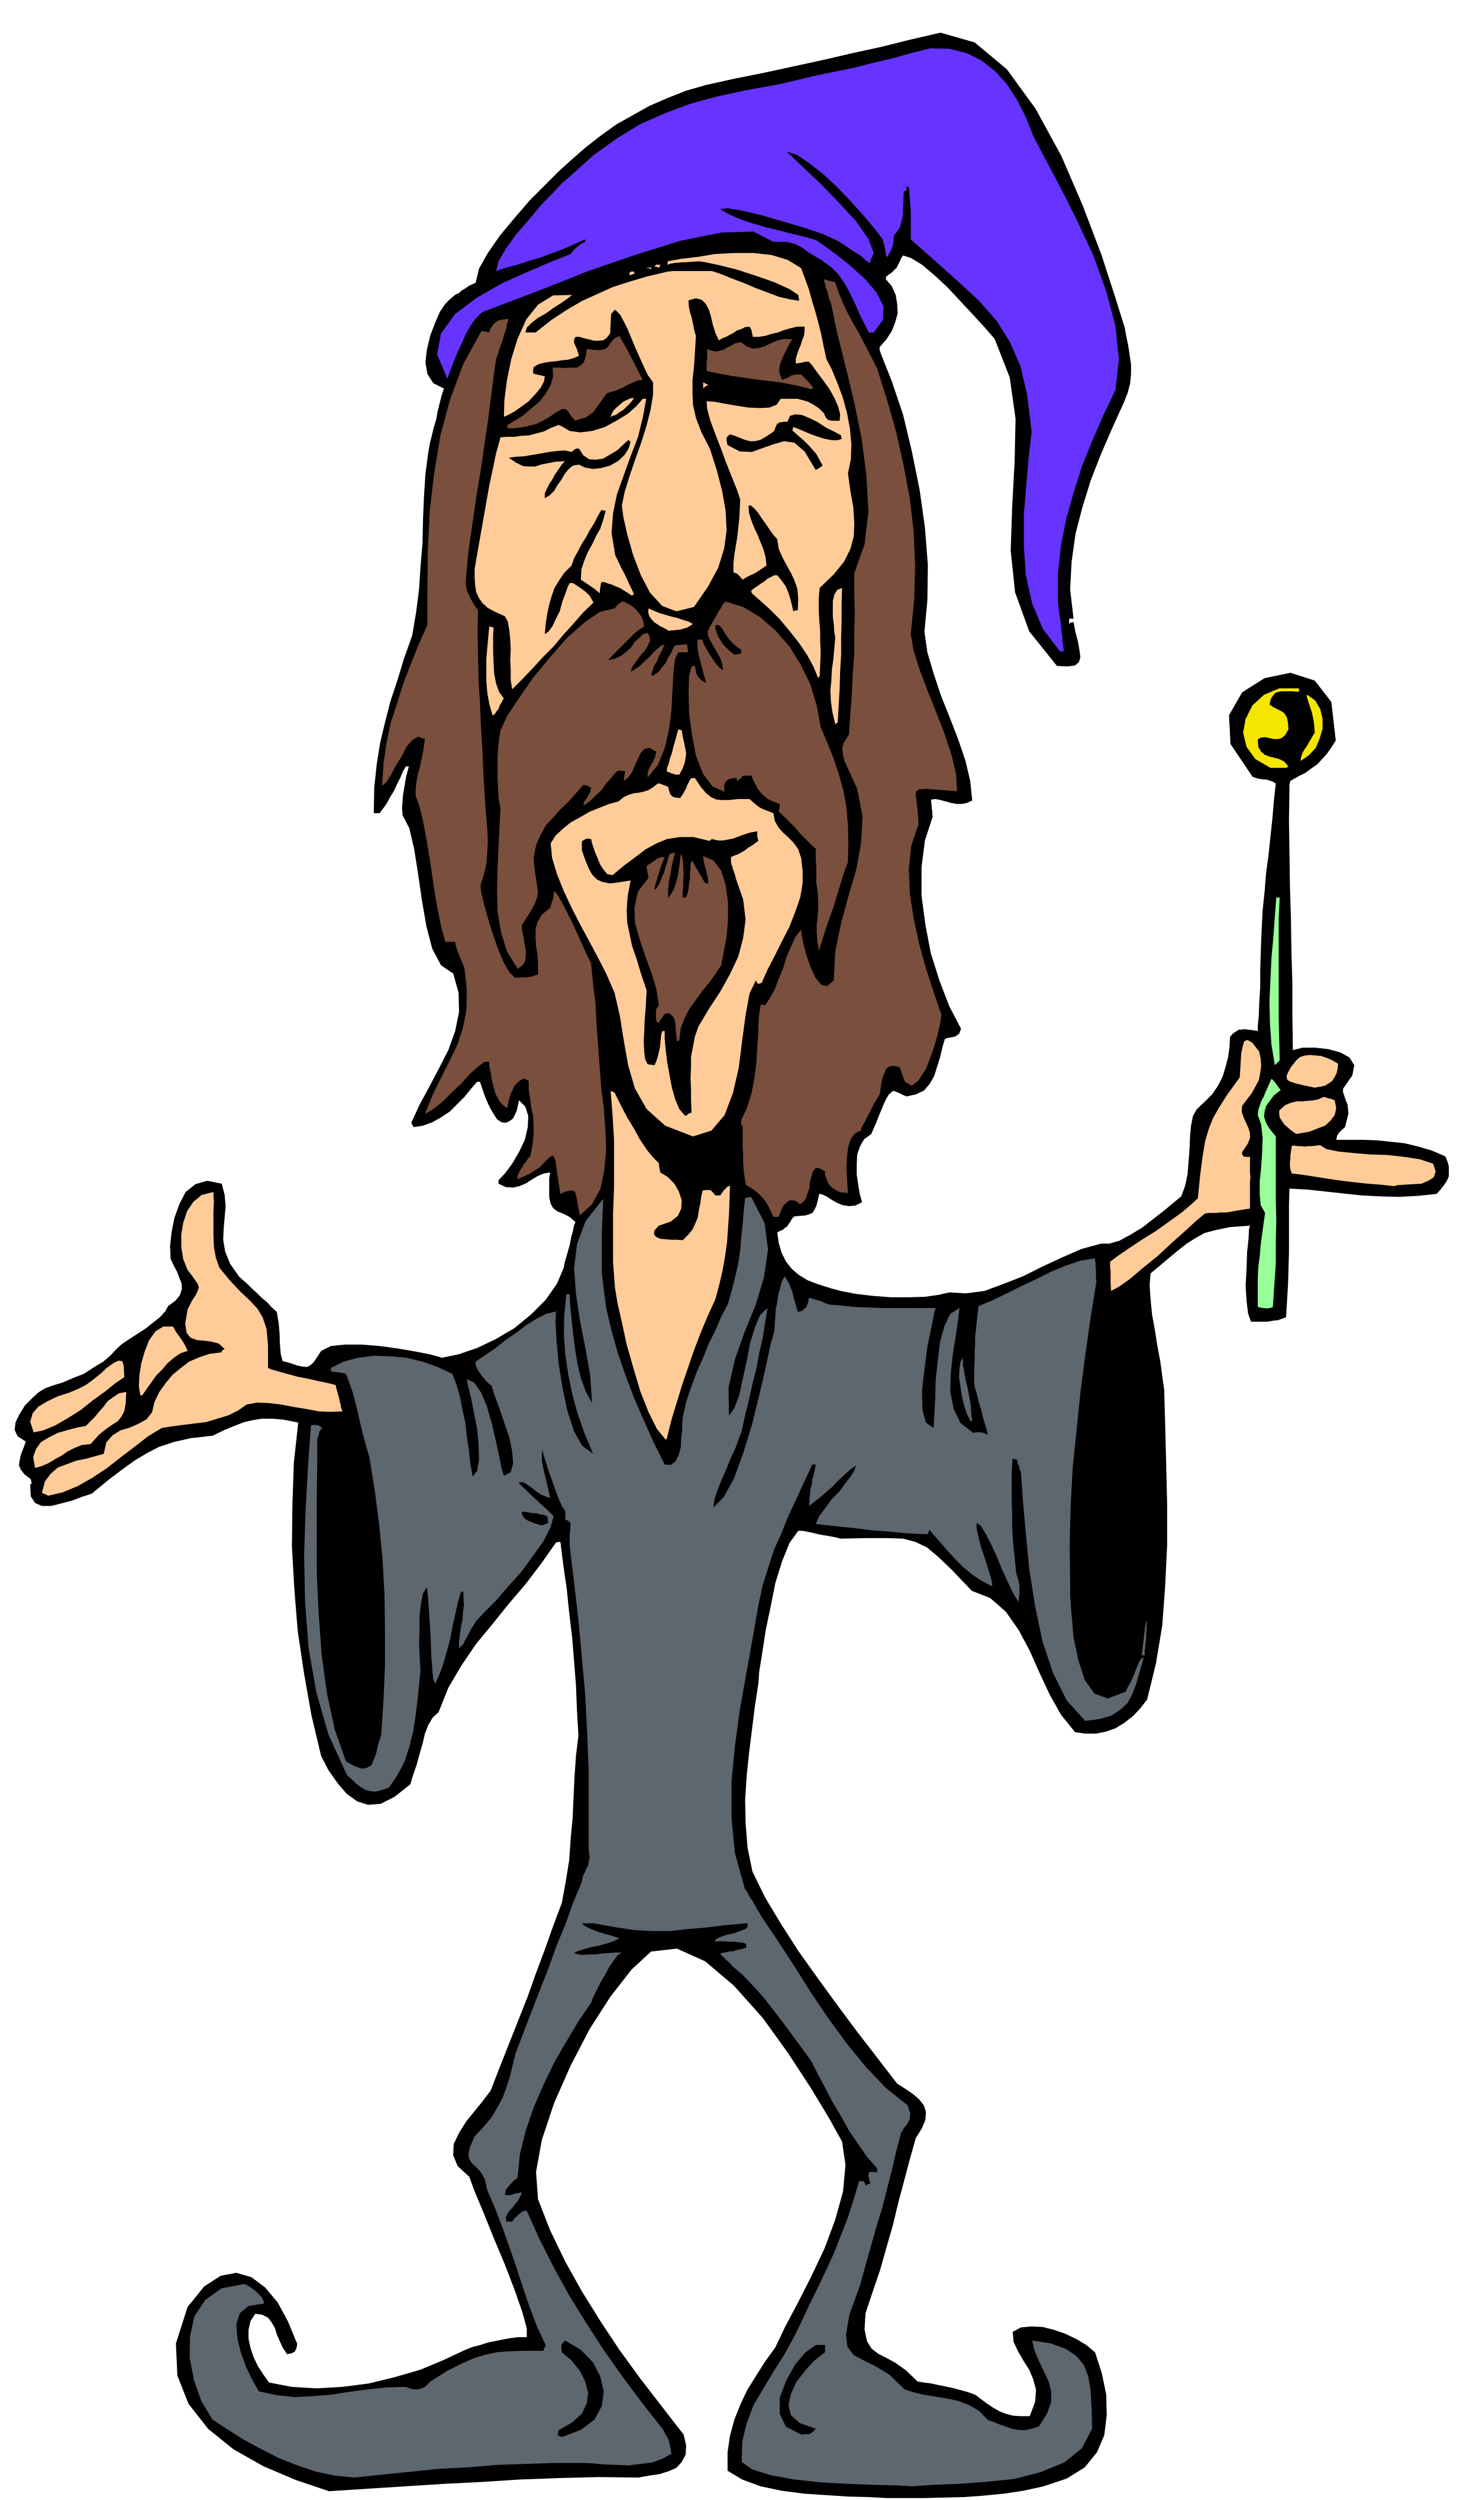 <svg xmlns="http://www.w3.org/2000/svg" width="490.455" height="828.673" fill-rule="evenodd" stroke-linecap="round" preserveAspectRatio="none" viewBox="0 0 3035 5128"><style>.brush1{fill:#000}.pen1{stroke:none}.brush2{fill:#5e666e}.brush3{fill:#fc9}.brush4{fill:#9f9}.brush5{fill:#7a4f3d}</style><path d="m1820 5124-38-2-41-1-46-3-45-3-46-6-43-9-38-14-30-18v-38l5-34 9-33 12-30 14-30 18-29 19-30 21-29 20-42 26-49 28-55 27-57 22-59 16-58 5-54-7-48-26-47-38-63-47-72-52-72-59-66-59-50-58-26-53 6-40 37-43 55-43 67-39 75-34 77-25 75-12 66 4 56 25 64 31 64 34 61 38 61 39 59 43 59 44 57 45 58 5 22-1 19-8 15-11 12-16 7-19 6-21 3-22 4-82-1-80 2-81 3-78 5-80 4-78 5-78 5-78 5-68-23-66-28-62-35-52-42-40-51-23-58-3-66 24-75 34-42 34-22 32-6 31 9 28 21 26 31 21 39 19 46-1 5-1 5-2 3-1 3-3 1-3 2-5 1-5 1-9-14-6-13-6-14-4-13-7-12-7-9-12-6-14-2-10 15-4 18v18l4 19 6 18 9 19 11 17 12 17 47 9 51 3 52-3 55-7 53-13 52-15 48-20 45-21 15-6 16-4 15-5 15-3 15-3 16-3 16-2h18v-18l-9-33-16-46-20-52-23-55-21-52-18-43-11-30-24-22-9-22 1-23 11-23 15-24 18-22 17-21 15-20 19-49 19-48 19-48 19-48 17-48 18-48 17-48 18-48 8-44 7-43 3-44 4-42 2-44 2-43 3-42 5-41-3-51-2-51-4-51-4-49-6-50-5-49-7-48-6-48h-5l-4 1-31 44-32 42-35 41-33 41-33 40-30 44-27 46-20 50-12 11-9 15-7 18-5 21-6 21-6 22-7 20-6 20-33 26-28 14-26 2-22-7-22-16-18-21-19-27-15-29-20-84-15-85-13-87-7-86-5-88 1-86 3-86 9-82-30-6-24-2h-21l-18 3-18 4-18 7-22 9-25 12-45 5-35 8-30 10-25 13-25 15-25 18-29 22-34 28-19 6-21 8-23 6-20 5H86l-14-6-9-14-1-22v-2l3-2-1-5-1-4-13-10-7-9-4-9 1-9 2-10 3-9 4-10 4-11-17-11-6-13 2-16 8-16 11-18 15-15 13-12 13-8 16-6 20-6 21-9 23-9 20-13 20-12 15-13 12-13 11-10 15-10 17-11 17-11 15-12 14-11 11-12 6-11 15-11 9-11 4-12v-11l-5-13-5-13-7-13-6-13-1-26 3-28 6-30 10-28 13-25 20-16 24-7 30 6 6 23 2 23-2 23-2 23-1 23 4 24 10 25 19 27 9 8 9 8 9 9 10 9 9 9 11 9 9 10 11 10 2 12 2 12 1 12 1 12v12l1 13 1 13 4 15 16 4 14 5 10 2 10 1 6-3 7-6 7-10 9-14 20-10 29-3h34l37 3 37 5 35 6 31 6 25 7 34-7 38-13 38-18 39-23 34-28 30-30 23-33 14-33 1-7 3-11 4-14 4-14 3-16 4-14 2-11 3-6-11-10-9-5-9-4-6-2-6-4-5-4-5-9-3-13v-39l1-6 1-6-13 2-12 5-12 7-12 8-14 6-13 3-15-1-15-7v-7l14-15 14-19 14-24 12-25 6-26 1-23-6-19-13-13-2 9-2 10-4 10-5 9-7 5-7 3-9-1-9-6-7-11-6-10-5-10-4-9-4-10-3-9-3-9-3-9h-6l-13 15-13 16-15 15-15 15-18 12-18 10-19 7-19 3-3-5-2-4 17-37 20-37 20-38 19-37 14-39 8-39-1-40-11-39-25-17-18-34-12-46-9-52-8-55-8-51-10-43-14-27-1-15 1-13 1-13 2-12 2-12 2-12 3-12 3-11h-6l-6 10-5 12-7 14-7 15-8 13-7 13-8 11-6 8h-12l1-53 5-47 7-44 10-42 11-43 14-42 14-46 17-48 8-48 6-47 3-47 4-47 1-48 2-47 3-47 6-45 3-17 4-16 4-17 5-16 3-17 4-16 4-16 5-15-22-11-12-19-4-24 3-26 7-29 10-26 10-23 11-16 8-8 7-6 6-5 7-3 5-5 7-4 9-6 13-6 7-29 18-32 25-36 30-36 31-36 32-32 28-28 22-20 32-28 32-25 32-23 34-19 34-19 37-16 38-15 42-12 59-13 60-12 60-13 60-13 60-14 60-13 60-15 61-14 70 20 66 55 59 81 53 97 44 102 38 100 28 86 20 64 3 17 4 19 3 19 3 21v19l-2 20-5 19-8 20-24 53-23 53-21 54-17 55-14 54-8 57-3 57 7 60h-9v11l3-3 6-1 4 21 5 19 3 17 2 15-3 10-8 7-15 2-22-1-57-71-29-80-9-86 3-89 5-92 2-89-12-85-31-79-20-23-23-25-27-29-26-28-28-26-25-21-23-14-16-5-4 6-3 7-3 6-3 6-5 5-5 5-6 4-6 5v5l12 14 8 18 3 18 1 20-5 18-7 18-11 17-14 16v5l2 7 23 58 23 68 18 75 16 79 11 78 6 77-1 72-6 65 6 42 13 44 15 45 18 45 17 44 15 44 10 42 4 40-11 5-10 2h-11l-11-2-11-3-11-3-10-2-9 1v6l1 9v4l1 5v5l1 6-16 49-7 55v58l8 60 11 58 18 57 20 52 24 46-2 6-2 5-4 2-3 3-5 1-5 1-6 1-6 2-5 17-5 21-6 19-6 19-9 16-12 14-17 8-19 4-7-3-6-3-4-2-3-1-5-2h-3l-8 7-6 10-5 11-5 12-5 12-5 13-5 11-5 12-15 11-8 14-6 17-1 21v20l3 20 3 19 5 18-14 7-13 1-13-2-12-5-12-7-9-6-9-4-6-1-3 14-3 11-4 8-4 6-7 3-7 2-11 1-12 1-5 5-3 6-4 5-3 5-5 3-4 4-6 2-5 3 3 22 6 20 9 18 12 15 14 12 18 11 21 8 25 8 22 6 31 6 34 4 38 3h36l34-1 28-4 22-5 34 2 38-5 38-14 41-16 40-20 41-19 39-17 40-11h17l21-6 22-12 25-15 23-18 22-17 19-16 16-13 8-22 5-24 2-26 2-25 1-26 2-22 4-20 8-14 17-16 15-15 12-18 9-18 6-20 5-19 3-21 1-21 6-7 6-4 6-4h6l6-1 7 1 9 1 11 2v-10l2-20 1-28 2-31v-35l1-33 1-30 1-22 2-39 4-38 3-38 5-37 4-38 4-37 3-36 4-36-7-4-6-2-6-2h-6l-6-1-6-1-6-2-5-2-45-67-3-59 27-47 46-29 53-11 50 16 34 44 9 79-9 14-9 13-10 11-10 11-12 8-12 9-14 7-14 8-3 2-1 3-1 4v8l-1 66 1 66 1 67 2 67 1 67 2 68v67l1 69 20-5h26l27 3 25 7 18 10 10 16-4 21-19 27v8l3 8 2 7 4 9 1 8 1 11-3 12-4 16-7 6-5 5-4 6-2 9h54l29 1 29 3 28 3 29 7 27 8 28 12 4 10 3 10v21l-4 9-6 9-7 9-8 9-39 4-38 2-39-1-38-2-38-4-37-4-37-4-36-2-1 33v99l-1 33-1 33-2 33-2 33-8 3-9 3-10 1-10 2h-35l-6-17-3-25-2-32 2-34 1-34 3-28 1-20 2-7-41 3-29 6-23 6-18 10-19 12-19 15-24 20-31 26-2 24 2 29 3 31 6 33 5 32 6 32 4 30 4 28 2 73 2 79 2 82v84l-4 83-6 82-13 78-18 74-14 18-15 16-18 14-18 11-20 7-20 4h-22l-21-3-29-36-23-41-21-45-20-45-23-43-26-37-32-28-38-15-39-41-29-28-24-20-23-11-26-7-32-1h-42l-54 1-12-3-11-2-12-2-11-2-12-3-10-2-10-2h-9l-18 25-15 37-14 45-10 50-10 48-7 46-6 37-2 26-7 46-6 48-6 48-5 48-3 48 1 49 4 49 10 49 26 53 33 55 36 56 40 56 40 55 41 55 41 53 40 52 16 10 16 11 13 11 10 13 4 13-1 16-7 17-13 21-12 43-12 45-12 45-11 46-13 45-13 46-15 44-15 45-2 33 5 24 9 15 14 11 16 8 20 11 21 15 24 23 13 2 15 2 14 3 15 3 14 3 15 4 15 4 17 6 12 9 12 9 12 8 14 8 12 5 16 4 15 1h19l11-29 2-25-6-22-8-19-12-19-11-19-9-19-2-21 17-9 21-2 23 1 24 6 23 8 23 11 20 12 18 15 14 43 9 44 1 42-5 41-15 35-25 31-37 23-48 16-41 9-40 6-41 4-40 3-42 1-40 1h-77z" class="pen1 brush1"/><path d="m1872 5100-32-2-45-1-53-2-56-3-56-6-49-9-38-12-21-15 1-41 9-38 14-37 20-34 21-35 21-33 19-34 17-34 17-37 18-36 17-36 16-35 14-36 14-36 12-37 11-37h9l2 3 3 6 4-3 5-1-2-6-1-5-1-6 1-6 3-1h7l7 1v-8l-21-24-18-26-19-28-16-29-18-30-15-29-15-28-13-26-19-26-19-26-20-27-20-26-21-27-21-23-21-22-21-18-7-8-7-6-7-7-4-4 3-2 7-1 8-2 10-1 8-3 8-1 6-2h3v-9l-7-2-8-1-9-1h-9l-10-1h-17l-5 1 4-6 11-5 13-4 14-3 13-5 10-4 4-6-2-5-46 4-40 5-37 3-35 4h-36l-37-2-40-6-44-8h-21l-1 1-1 1 6 4 8 4 9 4 11 4 10 3 11 3 10 3 11 4-6 3-9 4-13 4-14 4-16 3-14 4-13 4-8 4 6 2 11 2 12-1h15l14-2 15-1 13-1h12l-9 6-8 11-9 13-9 17-9 15-8 16-7 14-4 11-26 38-25 42-25 43-22 46-20 46-16 47-12 48-5 49-9 7-8 9-7 9-2 10 6 1 8-1 4-2 5-1 6-1 6-1-3 8-5 9-6 7-5 7-6 6-5 7-3 7 1 9h12l6-8 7-6 3-3 4-3 4-2h6l27 60 30 59 31 56 34 55 35 54 38 54 41 55 44 56 5 10 6 10 1 6 2 6 1 7 2 10-18 10-21 8-24 3-25 3-26-1-24-1-23-2-18-1h-60l-60 2-59 2-59 5-60 3-58 6-59 6-58 6-39-4-38-8-39-13-38-15-39-20-35-19-33-21-29-19-23-38-15-43-9-46 1-44 9-41 22-33 33-24 47-9 3 1 6 3 6 4 8 6 6 6 6 6 4 7 2 7-32 5-18 15-7 22 2 29 7 29 11 30 13 27 13 23 37 8 37 4 37-2 38-3 37-6 39-5 38-4 39-1 5 2 6 2 7 1h8l6-2 7-3 5-5 6-6 35-22 30-15 25-11 23-7 23-5 26-2 31-1h39l2-6 3-5-19-41-15-40-14-41-13-40-14-41-14-39-15-39-16-37-5-23-8-14-9-10-8-7-6-8-3-10 3-16 10-23 18-19 16-19 12-20 11-20 8-22 7-21 6-25 6-24 17-45 17-44 17-44 17-43 16-45 18-43 16-45 18-43 2-11 4-8 3-8 4-6 1-8 2-8-1-9-1-10v-158l-3-78-4-78-7-78-7-77-9-77-9-75v-25l1-5v-9l1-8-6-5-5-2v-18l-6-8-6-13-7-18-7-20-8-22-6-19-5-16-2-10-1 11v12l2 12 3 13 3 12 3 13 3 13 3 14-11-4-9-4-9-6-6-5-8-6-7-5-7-3-8 1 3 4 9 8 11 11 13 12 12 11 11 10 8 8 5 5-6 22-14 28-22 31-24 33-28 31-25 29-23 23-16 17-11 17-7 14-6 10-3 7-6 6-3 4v-16l2-15 2-15 3-14 1-15 2-15-1-14v-13h-5l-6 20-5 23-6 26-5 27-7 26-7 25-8 22-9 20-4-10-2-20-2-28-1-31-2-34-2-31-2-27-2-17-8 12-4 20-3 25v29l-1 28 1 25 1 19 1 12-3 28-3 32-4 32-5 33-8 32-10 31-15 28-17 25-15 5-12 3-12-1-10-3-10-6-9-7-9-9-9-8-38-83-25-87-16-92-7-93-2-95 3-93 5-90 6-84 5-1h6l5 1 7 5-5 6-2 8-3 9v52l-1 66v157l4 84 6 83 11 80 16 74 23 65 18 10 15 5 10-2 9-5 5-11 5-14 4-18 6-18 5-73 3-72v-72l-1-72-4-73-7-71-9-70-11-68-6-20-6-22-6-24-5-23-6-24-6-22-7-20-6-16-8-2-8-1-8-1-7-1v-7l26-13 30-8 32-4 34 1 33 3 33 8 31 11 30 14 9 23 7 25 5 26 6 27 3 27 4 27 3 28 5 28 9-12 4-23-1-31-3-33-7-35-6-30-6-24-2-12 15 7 14 20 12 28 10 35 8 34 7 33 5 25 5 16 14-7 5-18-2-25-6-29-11-32-10-30-10-26-5-17-7-6-6-6-6-7-4-6-5-7-3-6-2-6v-6l19-13 21-14 21-17 22-15 21-16 21-13 20-10 20-5-1 22 2 37 4 45 8 51 10 48 14 43 17 30 22 16-18-43-14-40-11-41-8-39-6-41-3-40 1-41 4-42h7l1 23 3 28 3 29 4 32 5 30 7 30 10 27 13 24-4-58-10-56-11-56-8-53-4-53 6-50 18-48 36-45-1 22-1 23-1 21v86l3 26 6 46 11 47 13 46 16 46 17 45 20 46 20 45 23 46 12 1 10-7 7-14 4-16 1-19 2-17v-15l1-9 7-32 10-30 11-30 13-29 12-30 14-28 12-28 14-27 8-29 7-27 6-27 4-26 2-27 3-26 2-27 3-27 5-2h8l27 53 7 54-8 56-17 57-23 56-20 57-13 57 1 58 11-16 10-26 7-33 8-36 7-37 10-33 11-26 15-14-5 31-5 31-7 31-6 32-8 31-7 32-8 32-7 33-6 15-7 20-10 21-9 23-10 22-8 21-6 18-2 16 21-21 21-38 19-52 18-58 15-61 13-56 10-47 8-29 1-15 1-15 1-15 3-14 2-15 4-14 3-13 6-11 4 6 5 8 3 8 4 10 2 9 3 11 3 10 3 11 5-1 5-2 3-3 4-3 4-10 2-10 8 2 9 3 4 1 6 2 6 3 9 3 26 2 27 3 27 1 27 1h111l-3 11-6 30-8 39-6 46-5 44 1 39 7 26 16 11 1-24 2-33 1-39 4-40 5-40 9-33 12-25 19-12-3 25-5 34-6 37-4 39-1 37 7 35 14 29 26 20 7-1h7l7 1 9 4-1-5-3-11-5-16-4-17-6-20-4-16-4-14-1-7v-27l1-21v-17l1-14v-16l2-17 2-21 3-25 27-11 29-14 30-15 32-15 30-15 31-13 30-10 30-5v4l1 5v6l1 6v19l1 7-12 75-11 77-10 77-8 78-8 78-4 78-2 78 1 78v26l3 40 4 46 10 47 13 40 20 28 27 10 37-14 4-9 5-8 4-9 4-8 3-9 4-9 3-8 5-8 2-1 3-1-8 28-7 25-8 21-10 19-15 14-18 12-24 7-30 4-38-42-28-56-22-66-15-72-12-76-7-73-6-68-4-57-3-7-1-6-3-7-1-6-5-1-4-1-2 28v57l1 29v29l2 29 3 30 3 30 1 5 2 7 2 7 2 9v17l-1 8-1 9-11-18-11-23-12-26-11-27-12-26-11-21-10-16-8-5v11l4 18 5 20 8 23 6 20 6 19 3 12v7l-23-12-19-13-18-15-14-14-15-16-13-15-14-16-13-15-1 3-2 6-28-1-29-2-30-3-29-2-30-4-30-3-28-3-26-3 7-16 12-16 13-18 16-16 13-18 11-14 8-13 2-9-12 9-12 11-12 11-11 12-12 10-12 11-12 9-12 10v-12l1-12 1-11 3-9 1-11 3-10 2-10 2-10h-7l-17 36-16 35-16 34-14 35-15 33-12 37-12 38-9 42-12 69-13 72-13 73-10 74-7 73v74l7 72 20 72 1 2 5 7 3 7 7 10 8 14 11 19 31 46 34 52 34 54 37 55 38 52 40 49 41 43 45 36 2 8 3 8-1 6v6l-3 5-3 6-6 7-6 10-10 38-9 39-10 39-10 39-12 39-11 39-11 39-11 40-22 61-7 41 3 25 13 17 19 10 26 13 28 17 31 30 18 6 21 5 24 4 25 4 23 5 23 9 20 12 17 18 12 4 12 5 12 4 13 5 12 2 14 1 15-3 15-5 17-27 8-23v-22l-5-20-10-21-10-21-9-21-5-21 39 6 30 11 21 14 16 19 9 23 5 30 2 35 1 43-21 40-36 29-49 20-54 14-59 6-56 4-52 2-42 3z" class="pen1 brush2"/><path d="m1153 4999-4-2-4-1v-6l1-5 28-16 20-18 10-21 3-21-6-24-11-22-17-21-20-17-1-8v-7l4-6 4-3 32 19 25 26 15 29 7 31-4 29-15 28-28 21-39 15zm492-5-32-16-13-27v-33l13-34 18-33 22-26 21-15h19v15l-22 17-19 21-18 23-11 25-5 22 5 21 18 16 33 12-7 7-6 4h-8l-8 1z" class="pen1 brush1"/><path d="m2343 3396 1-9 1-8 1-9 1-8 1-9 1-8 1-9 2-8 1-2 1-2-1 8v9l-1 9v9l-1 9-1 9-1 9v9h-3l-3 1z" class="pen1 brush2"/><path d="m1111 3129-9-3-7-2-7-3-5-2-6-4-3-4-3-5v-5h6l6 1 6 1 6 1h6l6 2 7 1 9 3 1 7 1 7-3 1-1 1-4 1-6 2z" class="pen1 brush1"/><path d="m99 3068-6-3-3-1-2-1-2-1 6-23 12-16 15-13 19-7 19-7 20-4 18-5 18-5 5-23 13-15 16-10 20-6 18-8 16-9 11-14 5-21 10-21 13-18 14-17 17-14 17-13 21-9 21-7 24-3 2-4 5-3-12-11-15-4-15-2-14-1-14-5-8-10-3-19 5-29 9-18 8-12 4-9 2-6-2-7-4-6-7-10-10-13-9-22-4-25v-26l4-24 8-24 13-19 17-14 24-6v6l1 14-1 20v48l1 25 4 22 7 20 23 28 21 22 18 17 16 17 11 18 8 24 3 33v47l7 3 14 4 18 5 22 6 21 4 22 5 19 4 16 4 1 6 2 7 2 7 2 7 1 6 2 7 1 7 3 7-25 1-24-1-26-5-25-4-26-5-25-3-24-1-22 4-17 12-20 10-23 7-23 7-25 3-24 3-23 3-19 3-28 17-27 21-29 22-28 22-30 20-30 17-31 13-30 7z" class="pen1 brush3"/><path d="m72 3011-4-22 6-17 10-14 17-10 18-9 21-6 19-5 17-3 9-9 9-9 9-11 9-10 9-12 11-8 12-8 15-3-1 23-3 17-6 11-7 9-11 7-13 9-15 12-17 19-18 2-15 6-14 7-13 9-13 7-13 8-14 6-14 4zm1294-58-18-22-17-34-17-43-14-47-14-49-10-46-9-40-5-30-4-52v-102l2-50v-100l-3-51-4-49 4 1 4 2 6 12 9 18 11 21 14 23 12 22 14 21 13 16 12 12 1 9 2 10 15 9 14 14 9 16 6 18-1 17-7 15-15 12-24 8-9 10-1 8 4 5 9 4 11 1 12 1h12l11 1 11-11 9-11 6-13 5-12 2-14 3-14 2-15 3-12 6-1h9l3 2 3 3 5 6h10l7-10 9-9h4l-1 28-1 29-2 28-2 30-4 28-5 29-7 30-8 30-16 35-15 36-13 34-12 35-12 35-11 36-11 36-10 40h-1l-1 1zM69 2938l-7-22 5-17 12-14 19-11 21-10 22-7 19-8 16-8 15-11 15-12 14-13 13-9 10-5 8 1 3 10 1 23-18 12-21 17-25 18-25 20-27 17-26 15-24 10-20 4z" class="pen1 brush3"/><path d="m1992 2916-7-14-6-17-5-20-3-20-3-21 1-17 2-14 5-8v15l3 16 3 16 4 17 3 16 3 17 1 16 2 17h-2l-1 1z" class="pen1 brush2"/><path d="m288 2862-3-18 1-23 4-25 7-24 9-23 13-18 16-10h20l2 3 3 6 4 6 6 8 4 6 5 8 3 6 3 7-15 5-13 9-13 11-11 13-12 12-10 14-10 14-9 13h-4z" class="pen1 brush3"/><path d="m2600 2684-6-1h-4l-3-1h-2l-3-1-1-2v-54l1-25 3-23 2-24 3-22 3-22 3-21-9-16-2-22v-27l3-29 2-31 1-29-3-27-7-20 1-10 3-9 3-9 5-9 4-10 4-9 4-9 4-9 3 2 5 6 5 7 6 8-14 11-9 12-7 10-3 11-1 11 4 12 7 12 13 16v130l1 44-1 43v44l-3 44-3 45-3 1-1 1h-4l-4 1z" class="pen1 brush4"/><path d="m2280 2648-1-16v-26l-1-6v-12l16-12 22-15 27-18 29-18 28-20 25-18 20-17 13-12 5-49 5-38 5-30 7-24 9-23 13-23 18-28 24-33 1-15 1-16 1-18 3-14 3-11 7-3 10 6 14 18 3 15 1 15-2 14-3 15-7 13-7 13-10 13-10 13-1 12 4 12 5 11 5 11 3 10v11l-5 12-11 16v5l4 5h12v32l1 10-1 10v54l-13 2-12 2-12 2-11 2h-12l-12 1h-11l-9 1-17 14-23 21-28 25-29 27-31 25-27 23-23 16-15 8z" class="pen1 brush3"/><path d="m1587 2496-6-13-5-10-6-10-6-7-8-8-7-6-9-6-9-5-3-16-2-16-1-15v-15l-1-15v-44l-2-2-1-1v-9l12-26 9-29 6-31 4-31 2-32 2-32 1-30 4-27 3 1 6 1 10-15 10-18 8-21 9-22 7-23 9-21 9-20 12-15 1 10 4 20 6 23 9 25 9 20 12 15 12 3 14-12 3-60 12-57 15-56 16-54 10-55 3-55-11-56-26-57-3-12-1-8-1-7 2-4 1-6 3-4 4-7 4-6 3-42 3-42 2-42 3-41v-42l1-41-1-41v-40l21-59 8-67-4-74-10-77-16-78-18-74-17-68-12-58-3-6-1-6-2-6-1-6-3-6-1-6-2-6-1-6 5 1 5 2 6 1 7 2 7 21 9 22 10 21 12 22 12 21 12 23 12 23 12 24 20 63 19 67 15 67 13 69 8 69 3 70-2 69-7 71 6 34 13 41 16 42 18 45 17 44 14 43 9 38 2 35-38-3-25-2-15 1-6 4-1 7 2 14 2 18 2 28-15 45-5 48 2 50 8 51 11 51 14 51 16 49 16 47-3 19-7 29-10 32-12 31-15 23-14 11-14-8-11-30-13-3-9 2-6 5-3 8-4 9-2 11-2 12-2 12-12 20-8 16-6 11-4 9-4 6-2 4-2 4v4l-13 6-9 13-5 17-2 20-1 20 1 20 1 17 1 15-13-1-9-3-8-5-6-5-5-7-3-8-3-8v-7l-8-5-4-2h-7l-6 7-3 11-3 11-1 12-4 11-3 10-5 7-7 5-10-7-7-1-7 1-5 5-5 5-4 7-3 8-3 8h-11zm-397-3-4-19-2-13-2-10-2-6-4-3h-6l-9 2-11 5-7-44-3-24-5-11-5 2-10 9-12 13-20 13-26 12v-7l3-7 3-6 4-5 3-6 5-6 3-5 5-5 5-25 2-21v-20l-1-17-4-18-2-17-3-18v-19l-6-3-3-2-9 4-6 6-6 6-3 8-4 7-3 10-2 9-2 11-10-7-7-9-7-13-4-14-4-16-2-14-3-13v-9h-10l-13 10-17 15-17 19-20 19-19 19-19 15-17 10 17-42 18-36 17-34 15-31 11-34 7-36 1-41-5-46-3-7-3-7-3-7-2-6-3-7-2-6-2-7-1-6h-20l-8-28-8-39-8-47-7-49-8-48-8-42-8-31-6-15v-16l2-16 3-15 4-14 3-15 3-14 2-14 2-13-14-5-12 7-12 14-10 20-12 19-10 19-9 14-9 8 3-46 6-42 9-42 13-40 13-41 15-39 16-40 18-40v-78l1-78 4-79 9-77 13-78 20-74 27-72 37-67 8 1 8 2 3-9 4-5 3-5 5-3 4-3 6-1 6-1 9-1-3 8-2 11-4 12-4 14-5 13-4 13-4 12-2 12-7 54-7 55-8 55-8 55-9 54-8 56-8 55-5 56v9l1 8 2 7 3 7 3 6 4 8 5 8 7 10-1 47 1 48 1 48 3 48 2 47 3 48 2 49 3 50 1 19 2 22 2 23 1 24-1 23-2 24-5 22-7 22 1 12 5 22 8 29 10 33 11 32 12 29 12 21 12 12 5-1h17l6-1 6-1 6-2 7-2v-21l-1-19-3-19-1-17v-17l4-15 9-15 17-14 3-10 3-9 1-8 1-8 6 7 9 15 10 19 12 24 11 24 11 24 9 20 8 16 2 22 2 20 2 18 3 21 1 24 2 32 3 41 4 54 2 27 5 37 3 42 2 44-4 42-8 39-17 31-25 23z" class="pen1 brush5"/><path d="m2860 2433-27-3-27-2-27-3-26-3-27-4-25-4-26-4-24-3-3-8-1-7v-8l1-7v-7l1-7 1-7 1-6h6l7 1h6l8 1 6-1h8l8-1 9-1 13 8 24 5 30 3 35 3 35 1 36 4 32 5 27 9 5 16-4 12-11 7-14 6-18 1-16 1-15 1-8 2zm-1438-102-57-22-38-34-24-42-14-48-9-51-8-50-11-48-18-41-15-29-17-32-19-35-18-35-17-36-14-35-10-33-3-30 10-16 15-14 16-13 20-11 19-11 20-8 20-8 19-5 11-9 11-5 10-3 10-1 9-2 10-3 10-6 10-8h3l5 2 6 2 7 3 2 8 3 8 2 2 4 3 5 1 9 1 3-5 3-4 3-6 3-5 2-6 3-6 3-6 3-3h7l12 18 11 13 10 8 11 5 11 1h15l18-2h24l9 8 10 8 5 3 7 3 8 3 10 4 3 16 8 14 9 10 11 10 10 10 10 14 6 18 3 26v26l-5 29-10 29-12 31-15 29-15 30-15 29-12 27-6 2-3-1-2-4-1-2-13 27-8 44-7 52-7 56-12 52-17 45-27 32-38 12zm1238-5-10-7-7-6-6-5-4-5-4-6-3-5-1-7v-7l12-11 12-5 12-3h12l11-1 11-1 10-2 11-5 5 1 5 2 6 1 7 3 3 16-3 14-9 12-11 10-16 6-15 6-16 3-12 2z" class="pen1 brush3"/><path d="m1406 2289-12-14-8-19-7-24-5-26-5-28-3-25-2-22v-16h-5l-2 7-1 9-1 9-1 10-2 8-2 9-3 9-4 9-7-1-7-1-5-10-2-15-1-21 1-22 1-25 2-23 1-20 1-15-12-36-9-30-9-26-5-24-5-24-1-25 2-29 6-32-25 4-18 2-15-3-11-5-10-10-7-13-7-17-7-20v-18l4-3 4-2 4-1 7 1 2 9 3 9 3 9 4 9 3 8 4 9 6 9 8 10 5 1 6 1 24-20 23-17 21-16 22-12 22-9 26-4h28l34 8 1-2 3-2 12 3h11l10-2 11-2 10-4 11-4 12-4 16-3v10l2 10-7 5-7 5-7 4-6 5-7 4-7 4-8 3-7 3v10l1 5 2 5 1 5 2 5 2 6 2 8 15 43 5 41-5 38-10 38-17 36-20 36-23 35-22 37-7 20-4 21-4 21v22l-1 21 1 23v23l1 25-7 3-3 3h-2l-1 1z" class="pen1 brush1"/><path d="m2698 2231-24-5-16-4-12-4-5-4-1-7 3-7 6-11 11-14 8-7 10-3 10-1 12 1 11 1 12 4 11 5 12 7-1 9-2 10-4 8-5 8-7 5-8 5-10 2-11 2z" class="pen1 brush3"/><path d="m2616 2185-7-43-3-43-1-44 2-44 2-45 4-43 3-42 3-40h7l-2 41v208l1 42 1 43-5 5-5 5z" class="pen1 brush4"/><path d="m1389 2136-1-11-1-9-1-10v-8l-3-9-3-5-6-5-6-1-5 3-4 6-4 5-3 7-3-3h-2l-1-10v-9l1-8 5-7-5-33-10-33-13-35-11-33-10-35-1-32 7-32 22-29-2-9-1-6-1-5v-4l9-6 8-5 3-3 5-2 5-2h7l-3 7-3 8-3 8-2 8-3 8-2 8-3 9-2 9 1 1 1 1 4-6 5-8 4-11 5-11 3-12 4-11 2-9 3-6 5-1 5-1-6 25-3 19-3 13-1 11-1 7v18l6-8 6-10 4-13 4-13 2-15 2-13 1-11 2-8 2 7 2 11v11l1 13-1 12v14l-1 11v12l3-1h4l3-9 2-9 1-11 2-10v-11l1-10v-9l3-7 3 5 3 5 3 6 4 6 3 6 4 6 3 6 4 6 3 1 4 1-1-4v-6l-2-9-2-9-3-10-2-9-1-7v-3l21 9 16 21 9 29 5 35v36l-3 36-6 32-5 26-12 18-13 18-14 17-13 18-13 18-10 19-8 21-3 25-3 1-2 1zm-327-149-22-36-12-39-7-43-1-44 1-45 2-43 2-41 2-38-4-21-1-21-1-20v-40l1-19 2-20 3-19 14-30 24-36 29-42 34-41 35-40 36-32 32-22 30-7 7-8 8-6 6 1 8 4 7 4 8 7 6 7 6 9 3 9 2 10-11 7-10 8-9 9-9 9-9 9-9 9-9 9-8 9 14-3 13-6 10-8 10-9 7-11 9-8 8-8 10-3 4 8 1 9-5 10-6 10-9 10-8 11-8 11-4 11 10-6 10-7 9-9 10-9 8-9 9-8 7-6 7-2-3 6-4 9-5 9-4 11-6 9-3 10-2 6 1 5 6-4 8-5 6-9 8-9 5-11 6-9 4-10 4-6 5-1h6l7-1h7l1 8 1 8h-20l-7 14-3 27-2 35-2 41-5 41-9 39-14 34-21 26v-9l2-7 3-7 4-6 3-6 3-6 1-6 2-6-14-8-10 2-8 8-6 13-6 13-6 14-8 11-9 7 1-10 2-10-8-1h-7l-7 6-8 10-10 11-9 13-11 10-10 10-9 7-7 5 2-9 6-8 2-5 3-4 2-6 1-5-9-5-7-1-16 18-15 17-17 16-14 16-15 16-11 20-9 21-5 26 2 23 3 19 2 14 2 14-2 12-6 15-10 17-15 23v10l3 13 2 14 3 15v12l-2 12-6 8-9 6zm619-36-4-21-1-17v-17l2-15 1-17v-16l-1-18-3-19v-37l-1-10v-23l-11-10-10-10-11-11-9-11-11-11-9-9-9-9-6-5 1-6 1-3v-7l-14-5-10-5-9-7-6-6-6-8-4-8-5-9-4-10h-15l-4 1-1 3-4 3-6 4v-6h-7l-5 1-6 2-3 3-3 3-2 6v5l1 8-25-11-19-25-15-38-8-43-6-45-1-42 1-33 5-19 2-2h5l1 5 1 6 1 4 2 5 2 3 4 4 4 4 8 4-3-11-3-11-3-12-3-11-3-12-2-10-1-11v-8l1-3h10v4l4 8 4 8 6 10 6 9 7 10 7 8 8 6-2-12-3-11-6-11-5-9-6-10-5-9-4-9-1-8 4-9 5-8 4-8 5-8 4-8 5-7 4-8 6-6 36 11 35 21 31 27 29 33 23 37 20 41 13 43 8 44 14 33 13 33 11 33 9 33 6 33 3 36 1 37-1 40-5 12-7 22-9 29-10 33-11 30-9 28-6 19-2 9z" class="pen1 brush5"/><path d="m1387 1589-10-3-9-4 1-7 3-8 3-12 4-11 3-13 4-13 3-12 3-10 3 1 4 1 2 13 3 13 2 10 2 11-1 9-2 11-4 11-7 13h-7z" class="pen1 brush3"/><path d="m2607 1575-31-18-18-25-7-29 5-28 14-28 24-22 31-13h40l1 3-1 4-14-1h-21l-6 1-7 2-4 5-5 7-3 12 7 5 8 4 6 3 7 4 4 4 4 7 2 10 1 14-7 12-7 6-8 2h-8l-9-2-9-2-9 1-6 4 1 15 6 10 7 6 10 4 9 2 11 3 10 5 9 10-2 1-2 2h-33zm62-14 1-9 3-8 4-7 5-7 4-7 4-7 4-7 4-6-1-13-1-10-2-10-2-9-3-9-3-9-3-9-2-8h3l15 11 10 17 5 20v21l-6 20-8 19-14 15-17 12z" class="pen1" style="fill:#f5e600"/><path d="m1714 1486-6-26-3-22-1-22 2-20 1-22 3-21 2-22 2-23-2-12-1-15-2-16v-32l3-13 6-10 10-4-1 33v35l-1 34v35l-2 34-1 35-2 35-2 35-3 2-2 2zm-703-18-7-24-4-23-2-23v-47l2-23 2-22 2-21 4 1 5 1-1 14v38l1 22 1 21 4 20 6 17 10 14-2 2-2 5-4 6-3 8-4 5-4 6-3 2-1 1z" class="pen1 brush3"/><path d="m1051 1414-3-19v-20l-1-22 1-21-1-21-2-19-3-17-6-11-20-9-15-8-11-10-7-10-6-13-2-14-1-16v-17l6-35 6-34 6-34 6-34 6-34 7-33 7-33 9-33 13-1h15l15-2 16-1 15-4 15-4 14-7 15-6h2l5 2 17 10 22 3 24-3 26-8 24-13 23-14 18-16 13-15h7l-7 39-10 40-15 39-14 39-14 39-8 39-3 40 7 43 1 4 5 10 6 13 8 15 6 13 6 13 5 10 2 6h-3l-1 2-9-6-8-5-8-5-8-3-9-4-7-2-8-3h-6l-1 4-1 6-1 6v7l-11-9-10-7-9-6-9-6 1-21 6-18 7-17 9-16 8-17 9-16 6-18 5-18-5-1-4-1-8 14-7 14-9 14-8 15-9 14-7 14-8 14-5 15-15 15-11 16-9 15-6 17-5 17-4 19-3 19-2 23 8-6 8-11 7-15 8-16 5-19 6-16 5-14 4-8h7l3 2 6 4 6 4 7 5 6 5 6 6 4 7 4 7-21 20-20 23-21 23-20 24-22 22-21 23-21 22-21 21z" class="pen1 brush3"/><path d="m1679 1391-10-24-13-24-17-25-19-24-20-24-20-20-20-18-16-14-2-3v-4l5-4 6-4 7-5 8-5 7-6 8-4 6-3h6l6 7 6 8 5 7 4 9 3 8 3 10 3 12 3 13 4-2h5l1-25-2-20-6-17-7-15-9-16-8-15-8-18-3-20-8-9-8-11-8-12-8-11-8-12-7-8-7-6h-5l1 15 5 16 6 15 7 15 6 15 6 15 4 15 2 17-6 4-6 4-6 4-6 4-7 3-6 3-6 3-6 4-7-8-4-4-5-2-3-1v-19l2-18 3-18 3-18 2-19 2-18 1-20 1-19-7-21-10-25-12-30-11-30-12-31-10-27-6-23-1-15 15 1 22 4 23 4 26 4 23 1 20-1 15-6 8-12h34l12 3 10 3 11 6 11 7 11 11 2 5 2 4 2 2 3 3h2l5 1h16l1-13-4-16-8-18-10-18-13-18-12-16-10-14-7-8h-8l-7 2-8 1-4 1v-10l3-10 3-9 4-9 3-10 4-10 1-9v-9h-15l-13 3-14 4-13 5-13 3-13 4-13 2h-12l-2-8-1-6-2-4-2-3-9 1-8 4-9 3-7 5-8 4-7 4-8 3-7 4-7-15-5-16-4-17-4-14-7-13-8-8-12-3-15 4v7l1 9 2 9 3 9 2 9 2 10 2 10 3 10-2 34-2 30-3 27v26l1 24 6 27 11 29 18 35 14 44 11 43 7 40 2 40-5 37-12 39-21 39-29 42-36 9-29-11-25-27-19-36-16-42-12-42-8-36-3-23 6-29 10-32 12-35 12-34 11-35 8-32 5-30v-26l-11-15-13-28-15-34-14-34-14-27-11-11-8 9-2 40-7 9-7 5-10 1h-9l-11-3-9-2-10-3h-8l-3 5v7l2 5 3 6 2 6 3 10-12 5-11 3-12 1-12 2-12 1-12 2-12 3-10 6-1 5v7l1 1 4 2h2l4 1 5 1 8 2-2 11-7 13-11 13-13 14-15 11-14 10-13 7-9 4 1-34 5-40 9-44 13-42 18-40 24-30 31-19 39-1-10 8-13 9-16 10-15 11-16 9-13 10-10 10-3 10h21l33-26 32-21 31-18 31-14 31-14 34-11 37-11 43-10 11-1h79l18 6 22 9 24 9 26 11 24 9 24 9 22 5 19 3-2-12-18-12-31-14-37-13-40-13-36-9-28-6-13-2-16 1-12 1h-9l-6 1h-6l-5 1-6 1-5 2v-7l27-5 34-4 37-6 40-2h38l37 4 33 10 28 17 8 22 8 22 6 22 7 23 6 22 6 24 5 25 6 27 11 21 11 27 11 29 9 33 6 32 3 32-1 31-6 29 5 36 6 34 2 31-1 28-7 26-13 26-21 26-29 28-2 21v22l1 22 2 23v22l1 23-1 24-1 24-2 2-1 2z" class="pen1 brush3"/><path d="m1507 1343-10-8-7-7-7-7-4-7-5-8-3-8-3-8v-7l3-1h4l5 5 4 6 4 7 5 7 5 6 6 7 7 6 10 7v7l-7 2-7 1z" class="pen1 brush1"/><path d="m2175 1336-35-46-22-52-13-58-4-61v-63l5-61 5-58 6-51-9-75-14-60-22-50-27-43-35-40-41-38-47-42-53-47v-57l-1-13-1-13-1-13-1-12h-5v9h-5l-1 9v12l-1 13v15l-3 13-3 12-6 9-6 7-1 5v6l-1 5-1 6-2 5-2 6-4 6-3 7-3-5-1-7-1-6-1-5-2-7-1-6-18-24-23-27-26-29-27-28-29-27-28-22-25-17-22-7 10 9 25 24 34 32 38 39 35 38 26 37 11 29-9 21-6-5-8-7-6-5-7-4-9-6-9-6-18-12-30-14-41-14-44-13-45-13-39-9-30-5-14 2 19 11 23 10 24 8 27 8 25 6 27 7 25 6 26 7 16 11 26 19 29 23 30 27 23 27 15 29-1 28-19 26h-10l-16-31-11-25-11-23-10-19-13-19-15-16-22-16-27-16-10-8-9-5-9-4-8-2-9-2h-26l-41-21-66 2-84 17-93 29-96 33-88 35-76 29-53 20-12 11-11 15-10 17-9 20-9 19-8 20-7 18-6 17-21-50 8-43 29-40 44-33 52-30 54-24 49-21 38-15 6-8 7-6 7-6 10-5v-5l-21 9-22 10-24 9-24 9-25 7-23 8-24 6-20 7 5-20 15-26 21-29 26-30 25-30 25-26 19-20 13-11 50-45 50-36 48-29 50-22 51-19 55-15 60-13 67-12 38-9 38-9 39-8 39-8 39-10 39-9 39-11 40-10 39 1 36 9 30 15 28 22 23 25 21 32 18 35 16 40 26 50 32 60 33 66 33 71 26 72 19 72 7 68-7 63-25 52-23 53-21 52-17 54-15 53-11 56-6 56v60l3 25 3 19 1 14 2 11v8l1 7 1 7 1 9h-8z" class="pen1" style="fill:#63f"/><path d="m1373 1294-9-5-8-4-8-5-6-4-6-7-4-6-2-8 1-7 9 4 12 5 13 4 14 4 12 3 12 4 10 3 9 5-5 3-6 4-7 2-6 2-8 1-7 1h-6l-4 1z" class="pen1 brush3"/><path d="M1118 1022v-10l4-9 5-10 6-9 6-11 7-10 6-9 7-8-19 1-15 3-15 3-12 4h-13l-12-1-14-7-15-10 14-2 17-1 18-3 18-3 16-3 17-2 15-1 14 3 6-5 4-2h5l9 14 12 8 13 1 15-2 14-8 15-9 12-11 12-11 1 2 3 2-4 14-9 14-13 12-16 9-18 5-17 2-17-3-12-6-12 2-9 7-8 10-7 12-8 11-7 12-9 9-10 6zm556-58-23-38-21-18-21-3-21 6-23 8-22 8-25-1-25-13-2-9v-5l2-4 5-4 10 3 10 4 10 4 11 3h10l12-3 12-7 16-11 2-7 2-4 2-4 3-1 2-2h4l4-1h8l5-12 11-3 13 1 17 7 16 8 17 11 16 8 15 8v4l2 3-9 3h-12l-15-3-16-5-16-6-14-6-12-5-6-2-1 3-1 4 8 7 9 8 8 7 9 9 7 8 8 9 6 11 7 13-7 5-7 4z" class="pen1 brush1"/><path d="m1043 879-2-3v-4l15-9 18-11 16-14 17-14 13-17 10-17 5-18-1-18h13l14 1 11-1h11l8-4 7-7 4-12 2-15 17 2h12l8-2 5-3 4-5 4-6 6-7 11-6 5 9 6 10 6 11 6 12 6 11 6 12 6 12 7 13-12 2-9 4-9 4-9 5-9 4-9 4-9 2-8 3-8 11-7 10-6 8-6 9-7 5-8 6-11 3-12 4-6-7-3-4-3-4-1-3-3-3-2-2-4-1h-5l-15 9-13 9-13 7-12 6-13 3-13 3-16 2-15 1z" class="pen1 brush5"/><path d="m1253 856 2-7 4-7 6-6 7-6 7-6 8-4 7-3 7-1-3 5-5 6-6 6-7 7-8 5-8 6-7 2-4 3z" class="pen1 brush3"/><path d="m1663 798-27-7-26-5-27-4-27-3-28-4-27-4-27-5-24-5v-18l1-5v-17l1-5 10 4 9 1 7-2 8-2 6-4 8-4 9-5 12-2 12 9 12 4 12-1 13-4 12-6 14-6 14-3 16 1-6 9-5 10-5 10-5 11-4 10-2 11 1 10 5 12 6-2 9-4 4-3 6-1 6-1h8l6 6 7 7 6 7 7 9h-3l-4 1z" class="pen1 brush5"/><path d="M1443 797v-13l5 3 6 3-6 2-5 5zm-151-232v-6l3-2h6v2l2 2-6 2-5 2zm35-15 1-1h10-1l-1 3-5-2h-4zm16-3 2-3 2-1h8l-1 3-2 3-6-2h-3z" class="pen1 brush3"/></svg>

